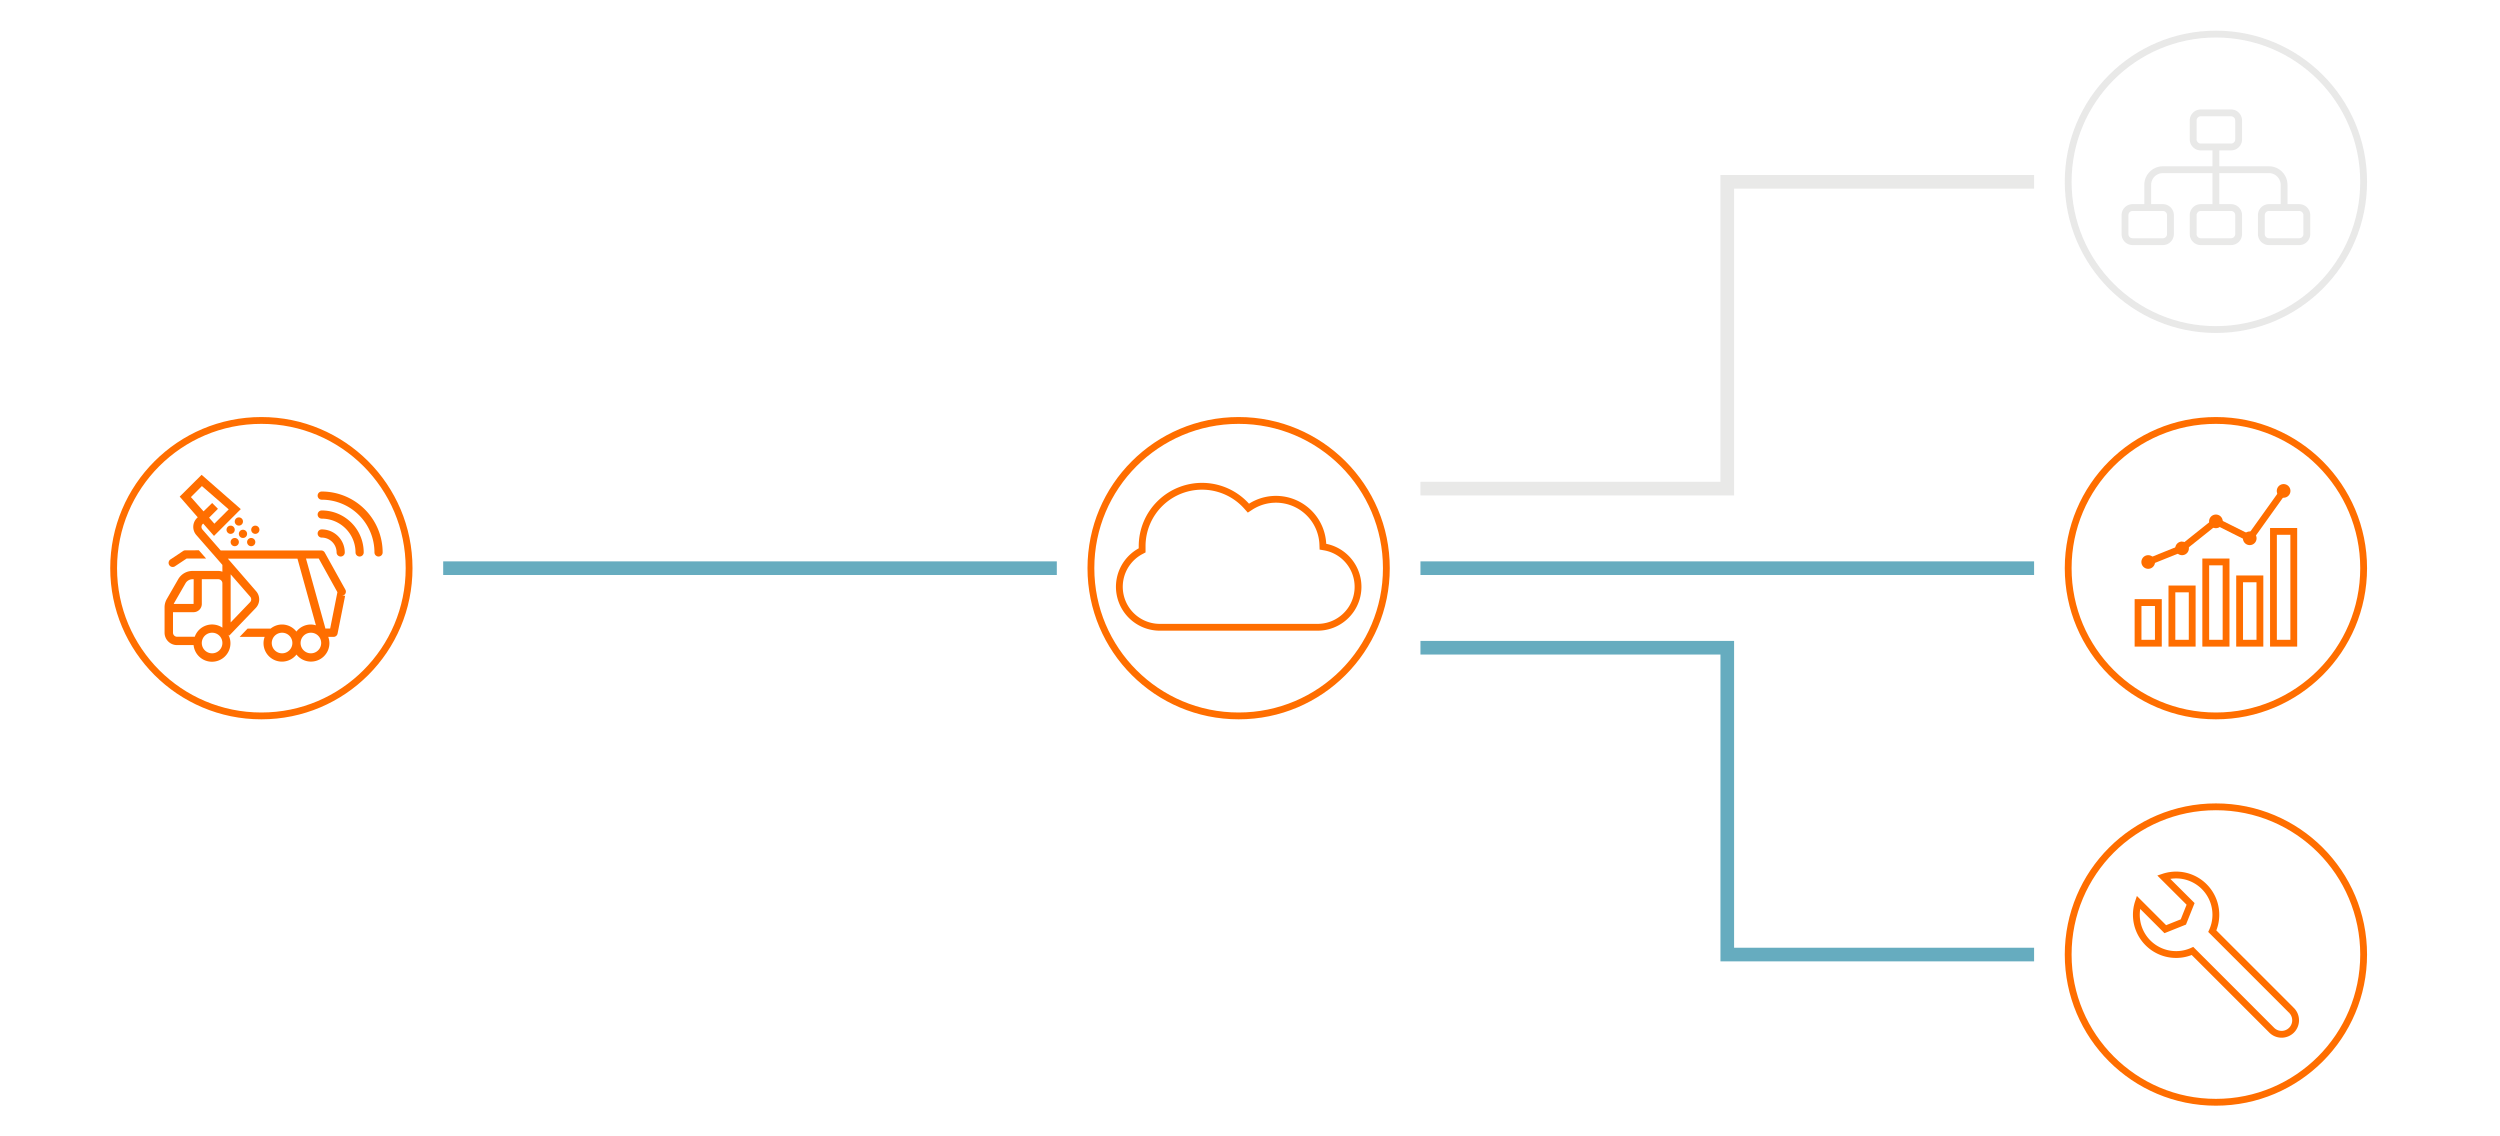 <svg id="Ebene_2" data-name="Ebene 2" xmlns="http://www.w3.org/2000/svg" viewBox="0 0 1100 500"><defs><style>.cls-1{fill:#ff6e00;}.cls-10,.cls-2,.cls-3,.cls-4,.cls-5,.cls-7,.cls-8,.cls-9{fill:none;}.cls-10,.cls-2,.cls-3,.cls-4{stroke:#ff6e00;}.cls-10,.cls-2,.cls-3,.cls-7{stroke-linecap:round;}.cls-2,.cls-3,.cls-4,.cls-5,.cls-7,.cls-8{stroke-miterlimit:10;}.cls-2{stroke-width:3.6px;}.cls-10,.cls-3,.cls-4,.cls-7,.cls-9{stroke-width:3px;}.cls-5{stroke:#66acbf;}.cls-5,.cls-8{stroke-width:6px;}.cls-6{opacity:0.1;}.cls-7,.cls-8,.cls-9{stroke:#1a1a18;}</style></defs><path class="cls-1" d="M97.85,282.93a4.53,4.53,0,1,1-4.52-4.53A4.5,4.5,0,0,1,97.85,282.93Zm30.79,0a4.53,4.53,0,1,1-4.53-4.53A4.51,4.51,0,0,1,128.64,282.93Zm12.68,0a4.53,4.53,0,1,1-4.53-4.53A4.51,4.51,0,0,1,141.32,282.93Zm-56.14-17.2H76.45a2.75,2.75,0,0,1,.15-.36l5-8.68a3.6,3.6,0,0,1,3.14-1.83h.48Zm12.67-9.06v19.5a8.08,8.08,0,0,0-12.16,4H77.93a1.8,1.8,0,0,1-1.81-1.81v-9h9.06a3.64,3.64,0,0,0,3.62-3.62V254.86H96A1.8,1.8,0,0,1,97.85,256.67Zm12.24,5.89h0A1.78,1.78,0,0,1,110,265h0l-8.51,8.87V252.7Zm38.37-2-3.19,16h-2.13a1.61,1.61,0,0,0-.08-.48l-8.42-30.31h5.62Zm-66.9-18.42a1.82,1.82,0,0,0-1,.31l-5.43,3.62a1.81,1.81,0,1,0,2,3l5-3.32h8.55l-3.17-3.62Zm19.92-3.62a1.81,1.81,0,1,0,1.81-1.81A1.81,1.81,0,0,0,101.48,238.56Zm7.24,0a1.81,1.81,0,1,0,1.81-1.81A1.81,1.81,0,0,0,108.72,238.56Zm-3.62-3.62a1.81,1.81,0,1,0,1.81-1.81A1.81,1.81,0,0,0,105.1,234.94Zm-5.43-1.81a1.81,1.81,0,1,0,1.81-1.81A1.81,1.81,0,0,0,99.67,233.13Zm10.86,0a1.81,1.81,0,1,0,1.81-1.81A1.82,1.82,0,0,0,110.53,233.13Zm-7.24-3.62a1.81,1.81,0,1,0,1.81-1.82A1.82,1.82,0,0,0,103.29,229.51Zm-2.66-5.35-6.31,6.31L92,227.78l3.9-3.9-2.56-2.56L89.56,225,84,218.72l4.84-4.85Zm-21.56-5.61L87,227.61l-.38.37a5.46,5.46,0,0,0-.26,7.41l5.93,6.79,3.17,3.62,2.39,2.75v3a5.2,5.2,0,0,0-1.81-.34H84.7a7.26,7.26,0,0,0-6.29,3.65l-5,8.69a7.27,7.27,0,0,0-1,3.59V278.4a5.46,5.46,0,0,0,5.43,5.44h7.34a8.13,8.13,0,1,0,15.29-4.58l.41.4,11.59-12.08a5.46,5.46,0,0,0,.26-7.4L100.26,245.8h30.62L139,275.14a7.84,7.84,0,0,0-2.24-.36,8.1,8.1,0,0,0-6.34,3.11,8.1,8.1,0,0,0-6.34-3.11,8,8,0,0,0-5,1.81H108.93l-3.47,3.62h11a8,8,0,0,0-.51,2.72A8.11,8.11,0,0,0,130.45,288a8.11,8.11,0,0,0,14.49-5.05,8,8,0,0,0-.51-2.72h2.32a1.8,1.8,0,0,0,1.78-1.45l3.33-16.66h-1.49a1.8,1.8,0,0,0,1.59-2.68l-9.06-16.3a1.79,1.79,0,0,0-1.58-.94h-8.77l-.21,0a2.56,2.56,0,0,0-.39,0H97.1l-8-9.17a1.79,1.79,0,0,1,.09-2.46l.21-.2,4.76,5.43,10.42-10.43,1.37-1.36L88.71,208.92Z"/><path class="cls-2" d="M141.56,234.74a8.34,8.34,0,0,1,8.34,8.33"/><path class="cls-2" d="M141.56,226.4a16.67,16.67,0,0,1,16.67,16.67"/><path class="cls-2" d="M141.56,218.07a25,25,0,0,1,25,25"/><circle class="cls-3" cx="115" cy="250" r="65"/><circle class="cls-3" cx="545" cy="250" r="65"/><path class="cls-4" d="M582.05,239.65a20.64,20.64,0,0,0-31.92-16.6l-.83.54-.66-.74a26.36,26.36,0,0,0-46.1,17.5c0,.23,0,.46,0,.69l0,.4,0,.72-.64.34A17.81,17.81,0,0,0,510.31,276h69.38a17.8,17.8,0,0,0,3.3-35.3l-.91-.16Z"/><circle class="cls-3" cx="975" cy="250" r="65"/><circle class="cls-3" cx="975" cy="420" r="65"/><line class="cls-5" x1="195" y1="250" x2="465" y2="250"/><line class="cls-5" x1="625" y1="250" x2="895" y2="250"/><polyline class="cls-5" points="625 285 760 285 760 420 895 420"/><g class="cls-6"><circle class="cls-7" cx="975" cy="80" r="65"/><polyline class="cls-8" points="625 215 760 215 760 80 895 80"/><path class="cls-9" d="M981.67,64.67H968.33A3.34,3.34,0,0,1,965,61.33V53a3.34,3.34,0,0,1,3.33-3.33h13.34A3.34,3.34,0,0,1,985,53v8.33A3.34,3.34,0,0,1,981.67,64.67Zm0,41.66H968.33A3.34,3.34,0,0,1,965,103V94.67a3.34,3.34,0,0,1,3.33-3.34h13.34A3.34,3.34,0,0,1,985,94.67V103A3.34,3.34,0,0,1,981.67,106.33Zm-30,0H938.33A3.34,3.34,0,0,1,935,103V94.67a3.34,3.34,0,0,1,3.33-3.34h13.34A3.34,3.34,0,0,1,955,94.67V103A3.34,3.34,0,0,1,951.67,106.33Zm60,0H998.33A3.34,3.34,0,0,1,995,103V94.67a3.34,3.34,0,0,1,3.33-3.34h13.34a3.34,3.34,0,0,1,3.33,3.34V103A3.34,3.34,0,0,1,1011.67,106.33ZM975,64.67V91.33"/><path class="cls-9" d="M1005,91.33v-10a6.69,6.69,0,0,0-6.67-6.66H951.67A6.69,6.69,0,0,0,945,81.33v10"/></g><path class="cls-10" d="M970.53,247.26h8.94V283h-8.94Zm14.9,7.44h8.93V283h-8.93Zm-44.69,10.43h8.94V283h-8.94Zm14.9-6h8.93V283h-8.93Zm44.68-25.32h8.94V283h-8.94Z"/><path class="cls-1" d="M945.21,244.28a3,3,0,1,0,3,3A3,3,0,0,0,945.21,244.28Zm14.9-6a3,3,0,1,0,3,3A3,3,0,0,0,960.11,238.32ZM975,226.4a3,3,0,1,0,3,3A3,3,0,0,0,975,226.4Zm14.89,7.45a3,3,0,1,0,3,3A3,3,0,0,0,989.89,233.85Zm14.9-20.85a3,3,0,1,0,3,3A3,3,0,0,0,1004.79,213Z"/><path class="cls-10" d="M945.21,247.26l14.9-6L975,229.38l14.89,7.45,14.9-20.85"/><path class="cls-10" d="M940.89,397l11.84,11.84,7.95-3.18,3.18-7.95L952,385.89a17.48,17.48,0,0,1,21.41,23.83l34.77,34.77a6.16,6.16,0,1,1-8.71,8.71l-34.77-34.77A17.48,17.48,0,0,1,940.89,397Z"/></svg>